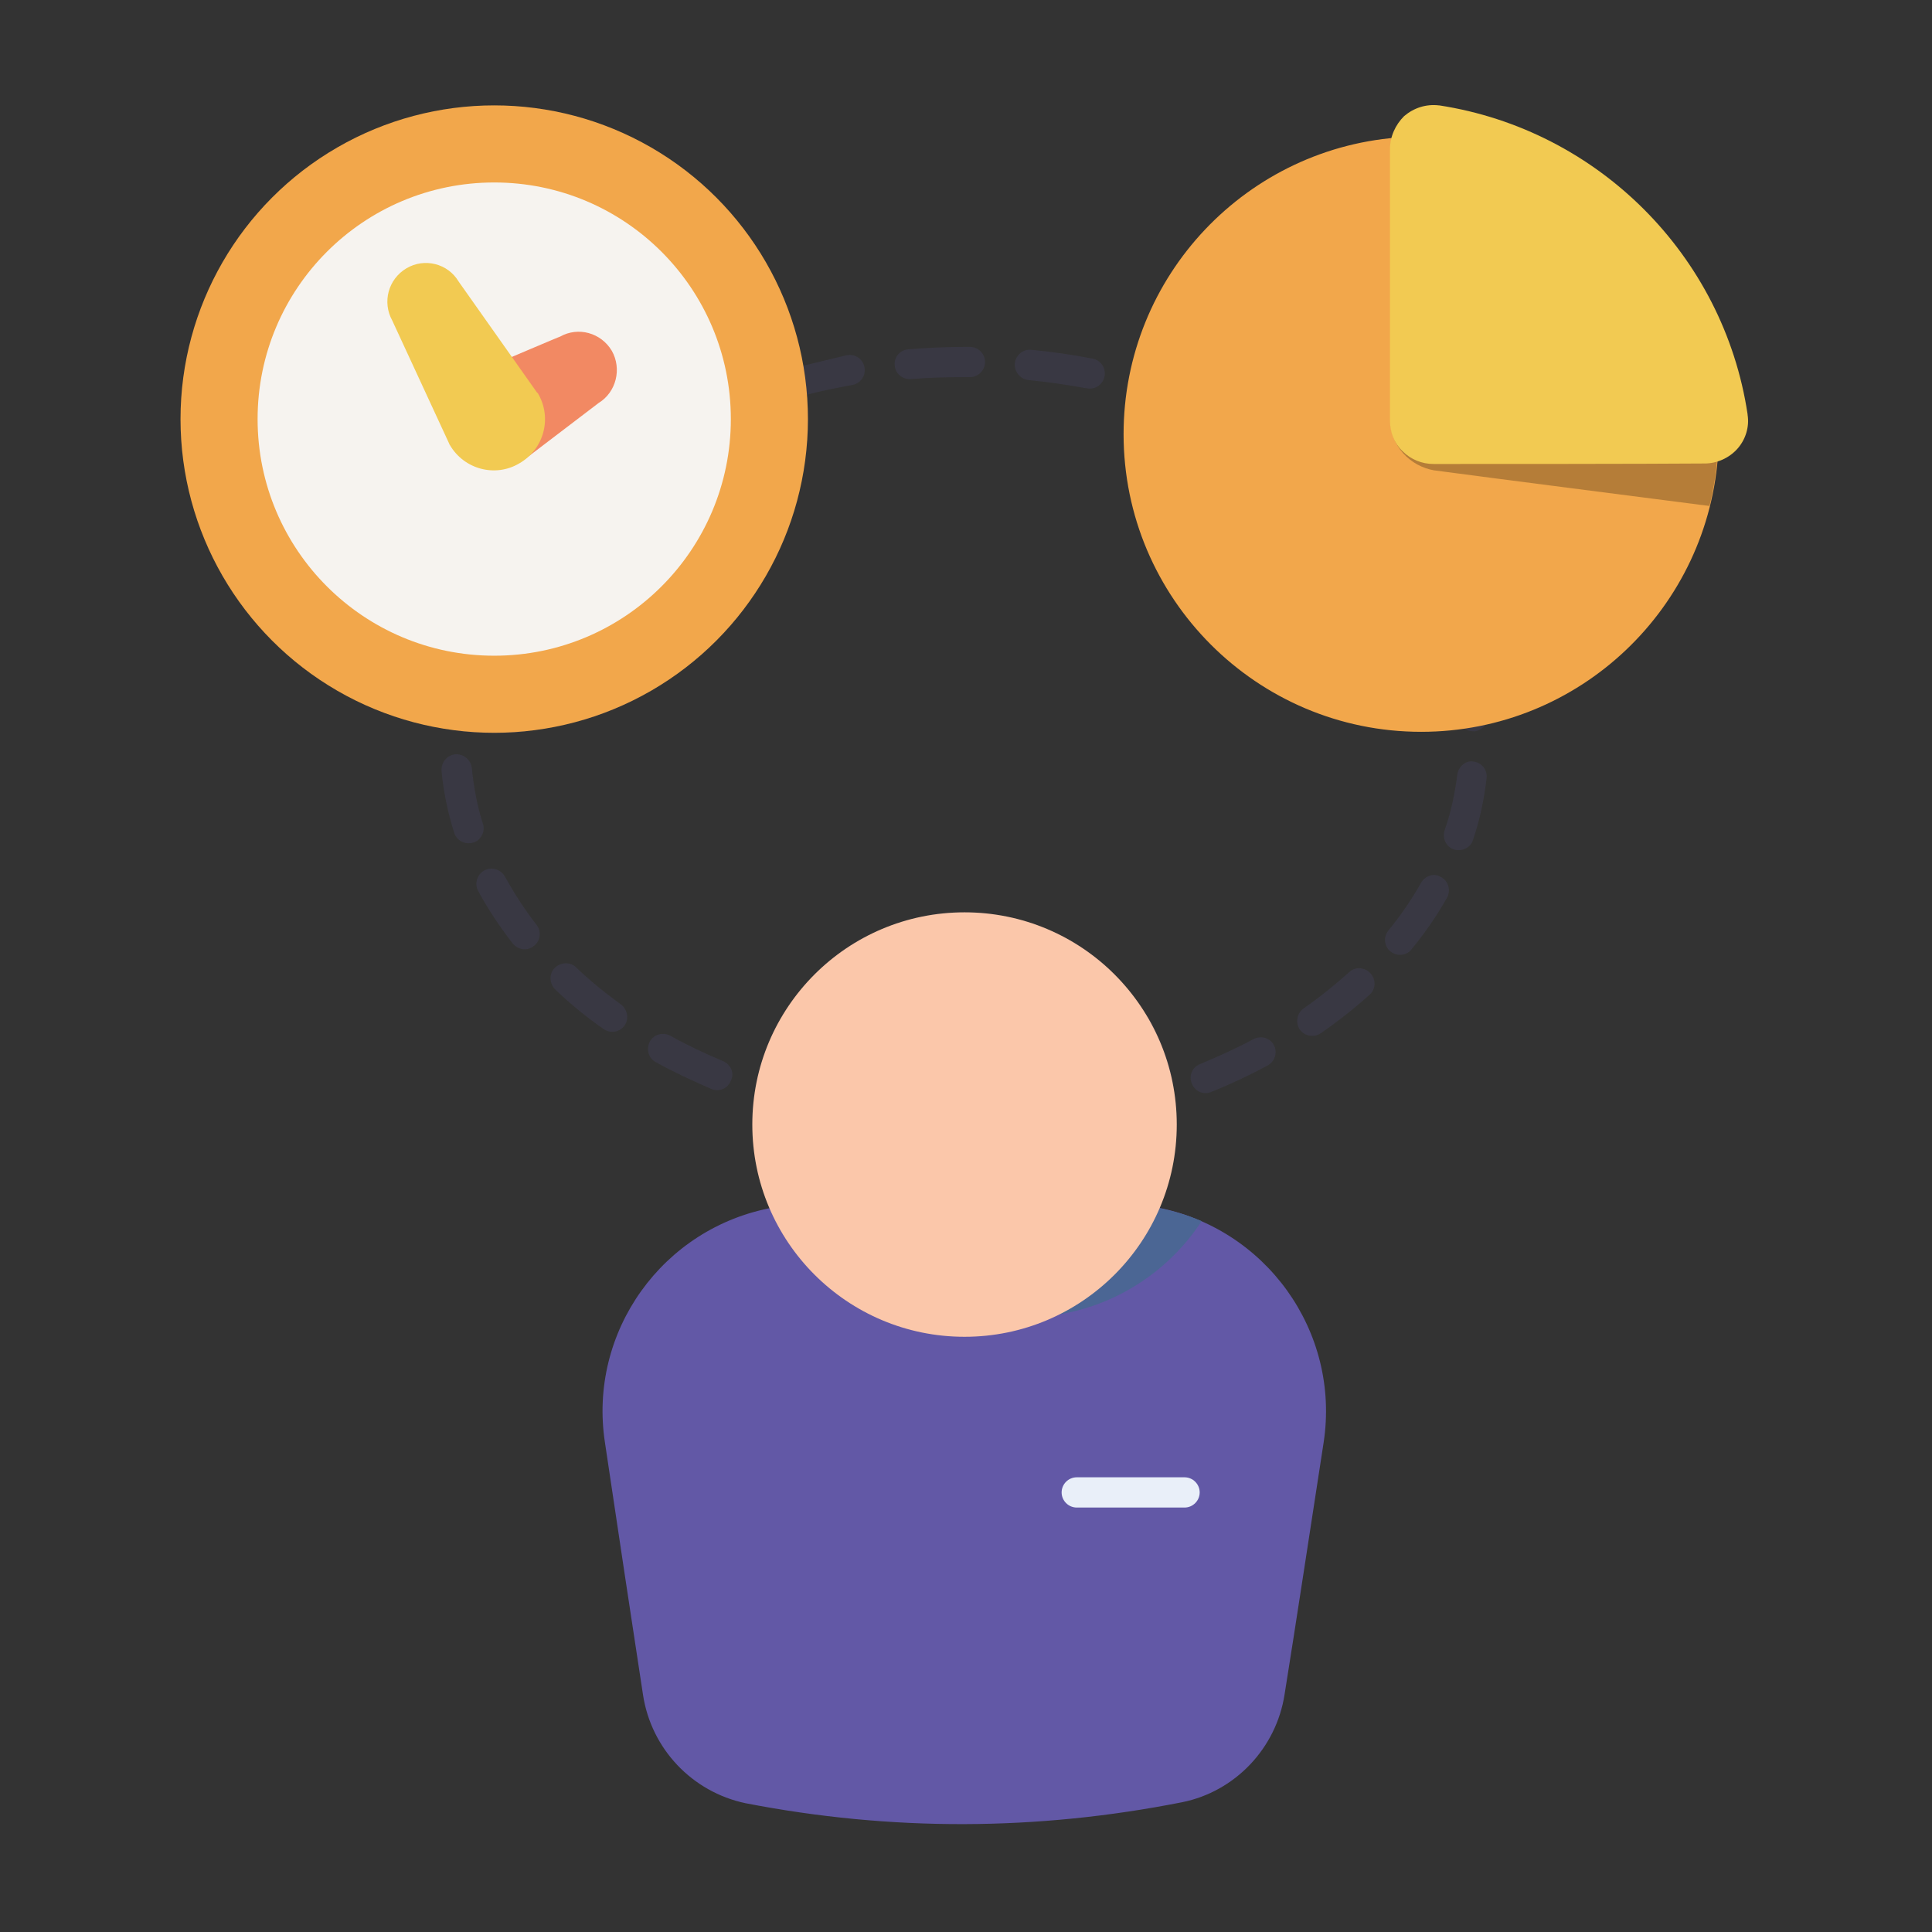 <?xml version="1.0" encoding="utf-8"?>
<!-- Generator: Adobe Illustrator 26.0.2, SVG Export Plug-In . SVG Version: 6.00 Build 0)  -->
<svg version="1.1" id="Layer_1" xmlns:serif="http://www.serif.com/"
	 xmlns="http://www.w3.org/2000/svg" xmlns:xlink="http://www.w3.org/1999/xlink" x="0px" y="0px" viewBox="0 0 396 396"
	 style="enable-background:new 0 0 396 396;" xml:space="preserve">
<rect x="0" y="0" width="396" height="396" fill="#333333" stroke="none"/>
<style type="text/css">
	.st0{opacity:0.15;fill-rule:evenodd;clip-rule:evenodd;fill:#6258A6;enable-background:new    ;}
	.st1{fill-rule:evenodd;clip-rule:evenodd;fill:#6258A6;}
	.st2{fill-rule:evenodd;clip-rule:evenodd;fill:#4B6694;}
	.st3{fill-rule:evenodd;clip-rule:evenodd;fill:#FBC7AA;}
	.st4{fill-rule:evenodd;clip-rule:evenodd;fill:#F2A74B;}
	.st5{opacity:0.25;fill-rule:evenodd;clip-rule:evenodd;enable-background:new    ;}
	.st6{fill-rule:evenodd;clip-rule:evenodd;fill:#E9EFF9;}
	.st7{fill-rule:evenodd;clip-rule:evenodd;fill:#F2CA52;}
	.st8{fill-rule:evenodd;clip-rule:evenodd;fill:#F6F3EF;}
	.st9{fill-rule:evenodd;clip-rule:evenodd;fill:#F28963;}
</style>
<path class="st0" d="M159.2,210.2c-2,3.9-3.5,8.1-4.3,12.5c-0.3,1.7,0.8,3.3,2.5,3.6s3.3-0.8,3.6-2.5c0.7-3.8,2-7.4,3.7-10.7
	c0.8-1.5,0.2-3.4-1.3-4.2S160,208.7,159.2,210.2z M240.3,221.3c-0.9-4.4-2.6-8.6-4.7-12.4c-0.8-1.5-2.7-2-4.2-1.2s-2,2.7-1.2,4.2
	c1.9,3.3,3.2,6.8,4.1,10.6c0.4,1.7,2,2.7,3.7,2.4C239.6,224.7,240.6,223,240.3,221.3L240.3,221.3z M256.9,213
	c-3.5,1.9-7.1,3.5-10.9,5.1c-1.6,0.6-2.4,2.4-1.7,4c0.6,1.6,2.4,2.4,4,1.7c4-1.6,7.8-3.4,11.5-5.4c1.5-0.8,2.1-2.7,1.3-4.2
	C260.3,212.7,258.4,212.2,256.9,213L256.9,213z M148.2,217.5c-3.8-1.6-7.4-3.3-10.8-5.2c-1.5-0.8-3.4-0.3-4.2,1.2s-0.3,3.4,1.2,4.2
	c3.6,2,7.5,3.8,11.4,5.5c1.6,0.7,3.4-0.1,4-1.7C150.6,220,149.8,218.2,148.2,217.5L148.2,217.5z M276.5,199.3
	c-2.9,2.6-6,5.1-9.3,7.4c-1.4,1-1.7,2.9-0.8,4.3c1,1.4,2.9,1.7,4.3,0.8c3.6-2.5,6.9-5.1,10-7.9c1.3-1.1,1.4-3.1,0.2-4.4
	C279.7,198.2,277.7,198.1,276.5,199.3L276.5,199.3z M127.3,205.9c-3.3-2.4-6.4-4.9-9.2-7.6c-1.2-1.2-3.2-1.1-4.4,0.1
	c-1.2,1.2-1.1,3.2,0.1,4.4c3,2.9,6.3,5.6,9.9,8.1c1.4,1,3.3,0.7,4.3-0.7C129,208.9,128.6,206.9,127.3,205.9z M177.8,191.8
	c-4,2-7.6,4.7-10.7,7.8c-1.2,1.2-1.2,3.2,0,4.4s3.2,1.2,4.4,0c2.7-2.7,5.8-4.9,9.2-6.7c1.5-0.8,2.1-2.6,1.3-4.2
	C181.2,191.6,179.3,191,177.8,191.8L177.8,191.8z M227.3,198.6c-3.2-3-6.9-5.5-11-7.4c-1.5-0.7-3.4-0.1-4.1,1.5
	c-0.7,1.5-0.1,3.4,1.5,4.1c3.5,1.6,6.6,3.8,9.4,6.4c1.3,1.2,3.2,1.1,4.4-0.2C228.6,201.7,228.6,199.7,227.3,198.6z M291.3,180.9
	c-1.9,3.4-4.1,6.6-6.7,9.8c-1.1,1.3-0.9,3.3,0.4,4.3c1.3,1.1,3.3,0.9,4.3-0.4c2.8-3.4,5.2-6.9,7.3-10.6c0.8-1.5,0.3-3.4-1.2-4.2
	C294.1,178.9,292.2,179.4,291.3,180.9L291.3,180.9z M110,189.6c-2.5-3.2-4.6-6.5-6.5-9.9c-0.8-1.5-2.7-2.1-4.2-1.3s-2.1,2.7-1.3,4.2
	c2,3.7,4.4,7.3,7.1,10.8c1.1,1.3,3,1.6,4.3,0.5C110.8,192.9,111,190.9,110,189.6L110,189.6z M203.6,187.4c-1.9-0.3-3.9-0.4-5.9-0.4
	c-2.5,0-4.9,0.2-7.3,0.6c-1.7,0.3-2.8,1.9-2.5,3.6c0.3,1.7,1.9,2.8,3.6,2.5c2-0.3,4.1-0.5,6.3-0.5c1.7,0,3.4,0.1,5.1,0.3
	c1.7,0.2,3.2-1,3.5-2.6C206.5,189.2,205.3,187.6,203.6,187.4L203.6,187.4z M298.7,158.8c-0.5,3.9-1.3,7.7-2.6,11.4
	c-0.5,1.6,0.3,3.4,1.9,3.9c1.6,0.5,3.4-0.3,3.9-1.9c1.4-4.1,2.3-8.3,2.8-12.7c0.2-1.7-1-3.2-2.7-3.4
	C300.5,155.8,298.9,157.1,298.7,158.8L298.7,158.8z M99,168.9c-1.2-3.7-1.9-7.6-2.3-11.5c-0.2-1.7-1.7-2.9-3.4-2.8
	c-1.7,0.2-2.9,1.7-2.8,3.4c0.4,4.3,1.3,8.6,2.6,12.7c0.5,1.6,2.2,2.5,3.9,2C98.5,172.3,99.5,170.5,99,168.9z M94.5,149.9
	c2.2,0.2,4.5,0.4,6.7,0.4c2.1,0,4.2-0.1,6.2-0.3c1.7-0.2,2.9-1.7,2.8-3.4c-0.2-1.7-1.7-2.9-3.4-2.8c-1.9,0.2-3.7,0.3-5.6,0.3
	c-2.1,0-4.1-0.1-6.1-0.3c-1.7-0.2-3.2,1.1-3.4,2.8C91.6,148.2,92.8,149.7,94.5,149.9L94.5,149.9z M300,149.2
	c0.6,0.5,1.4,0.7,2.2,0.7c1.7-0.2,3-1.7,2.8-3.4c0-0.4-0.1-0.7-0.1-1.1c-0.1-0.9-0.5-1.6-1.2-2.1s-1.6-0.7-2.4-0.6
	c-3.2,0.6-6.6,0.9-10,0.9c-0.2,0-0.5,0-0.7,0c-1.7,0-3.1,1.3-3.1,3.1c0,1.7,1.3,3.1,3.1,3.1c0.3,0,0.5,0,0.8,0
	C294.3,149.8,297.2,149.6,300,149.2z M265.3,144c3.9,1.8,8,3.3,12.3,4.3c1.7,0.4,3.3-0.7,3.7-2.3c0.4-1.7-0.7-3.3-2.3-3.7
	c-3.8-0.9-7.5-2.2-11-3.8c-1.5-0.7-3.4-0.1-4.1,1.5C263.1,141.5,263.8,143.3,265.3,144z M120.2,147.4c4.2-1.3,8.2-3,11.9-5.1
	c1.5-0.8,2-2.7,1.2-4.2s-2.7-2-4.2-1.2c-3.4,1.9-7,3.4-10.8,4.6c-1.6,0.5-2.5,2.2-2,3.9C116.8,147,118.6,147.9,120.2,147.4
	L120.2,147.4z M244.8,128.3c2.8,3.3,6,6.3,9.4,9c1.4,1,3.3,0.8,4.3-0.6c1-1.4,0.8-3.3-0.6-4.3c-3.1-2.4-5.9-5.1-8.5-8
	c-1.1-1.3-3.1-1.5-4.4-0.4C243.9,125.1,243.7,127,244.8,128.3L244.8,128.3z M142.8,135c3.3-2.8,6.3-5.9,9-9.3
	c1.1-1.3,0.8-3.3-0.5-4.3c-1.3-1.1-3.3-0.8-4.3,0.5c-2.4,3.1-5.2,5.9-8.1,8.4c-1.3,1.1-1.5,3.1-0.4,4.4
	C139.6,136,141.5,136.1,142.8,135L142.8,135z M232.6,105.5c1.2,4.2,2.8,8.3,4.9,12.1c0.8,1.5,2.7,2.1,4.2,1.3
	c1.5-0.8,2.1-2.7,1.3-4.2c-1.8-3.4-3.3-7-4.4-10.8c-0.5-1.6-2.2-2.6-3.8-2.1C233.1,102.2,232.2,103.9,232.6,105.5z M158.8,114.7
	c1.9-3.8,3.5-7.9,4.6-12.1c0.4-1.6-0.5-3.3-2.2-3.8c-1.6-0.4-3.3,0.5-3.8,2.2c-1,3.8-2.4,7.5-4.2,10.9c-0.8,1.5-0.1,3.4,1.4,4.1
	C156.2,116.9,158,116.3,158.8,114.7L158.8,114.7z M231,79.7c-0.4,3-0.7,6-0.7,9.1c0,1.3,0,2.6,0.1,3.9c0.1,1.7,1.6,3,3.3,2.9
	s3-1.6,2.9-3.3c-0.1-1.1-0.1-2.3-0.1-3.5c0-2.8,0.2-5.5,0.6-8.2c0.3-1.7-0.9-3.3-2.6-3.5C232.8,76.9,231.3,78,231,79.7L231,79.7z
	 M161.3,75.8c-0.2,0.1-0.4,0.1-0.6,0.2l-0.1,0.1c-0.3,0.2-0.6,0.5-0.9,0.8l0,0l-0.1,0.1l-0.1,0.1l-0.1,0.1l0,0
	c-0.2,0.3-0.3,0.7-0.4,1.1v0.1c0,0.2,0,0.4,0,0.6c0.3,2.2,0.4,4.5,0.4,6.7c0,1.2,0,2.4-0.1,3.5c-0.1,1.7,1.2,3.2,2.9,3.3
	c1.7,0.1,3.2-1.2,3.3-2.9c0.1-1.3,0.1-2.6,0.1-3.9c0-1.6-0.1-3.2-0.2-4.8c3-0.8,6.1-1.4,9.3-2c1.7-0.3,2.8-1.9,2.5-3.6
	s-1.9-2.8-3.6-2.5C169.4,73.8,165.3,74.8,161.3,75.8L161.3,75.8z M210.8,77.9c4.1,0.4,8.1,1,12,1.7c1.7,0.3,3.3-0.8,3.6-2.5
	s-0.8-3.3-2.5-3.6c-4.1-0.8-8.3-1.4-12.5-1.8c-1.7-0.2-3.2,1.1-3.4,2.8C207.9,76.2,209.1,77.7,210.8,77.9z M186.7,77.7
	c3.6-0.3,7.3-0.4,11.1-0.4c0.3,0,0.7,0,1,0c1.7,0,3.1-1.4,3.1-3.1s-1.4-3.1-3.1-3.1c-0.3,0-0.7,0-1,0c-3.9,0-7.8,0.2-11.6,0.5
	c-1.7,0.1-3,1.6-2.8,3.3C183.5,76.6,185,77.8,186.7,77.7L186.7,77.7z"/>
<path class="st1" d="M233.7,246.8c-1.3-0.2-2.6,0.4-3.2,1.6c-6.3,11.6-18.7,19.5-32.8,19.5s-26.4-7.8-32.8-19.4
	c-0.6-1.2-1.9-1.8-3.2-1.6c-1.1,0.2-2.1,0.4-3.2,0.6c-22.7,4.1-38,25.5-34.5,48.2c2.6,17.5,5.7,38,7.8,51.7
	c1.7,11.1,10.1,19.9,21,22.2l0,0c29.9,5.8,59.7,5.7,89.5-0.2l0,0c10.9-2.2,19.3-11.1,21-22.1c2.2-13.7,5.3-34.1,8-51.6
	c3.5-22.8-11.9-44.2-34.6-48.3C235.8,247.2,234.8,247,233.7,246.8L233.7,246.8z"/>
<path class="st2" d="M196.7,267.9c4.2,1.3,8.6,2.1,13.2,2.1c15.2,0,28.6-7.8,36.4-19.7c-3-1.3-6.1-2.2-9.4-2.8
	c-1-0.2-2.1-0.4-3.2-0.6c-1.3-0.2-2.6,0.4-3.2,1.6c-6.3,11.6-18.7,19.5-32.8,19.5C197.4,267.9,197,267.9,196.7,267.9L196.7,267.9z"
	/>
<circle class="st3" cx="197.7" cy="230.5" r="43.5"/>
<path class="st4" d="M291.1,31.1c0-0.8-0.3-1.7-1-2.2c-0.6-0.6-1.4-0.9-2.3-0.8c-32.1,1.8-57.5,28.4-57.5,60.9c0,33.6,27.3,61,61,61
	c32.5,0,59.1-25.5,60.9-57.6c0-0.9-0.3-1.7-0.8-2.3c-0.6-0.6-1.4-1-2.3-1C335.7,89,306.4,89,293.9,89c-0.7,0-1.5-0.3-2-0.8
	s-0.8-1.2-0.8-2C291.1,86.2,291.1,31.1,291.1,31.1z"/>
<path class="st5" d="M285.3,28.2c-0.2,0.8-0.3,1.6-0.3,2.4l0,0c0,13.2,0,43,0,55.6c0,2.4,0.9,4.8,2.6,6.7c1.7,1.9,4,3.1,6.3,3.5
	c12.7,1.7,42.5,5.5,55.6,7.2c0.3,0,0.6,0.1,0.9,0.1c0.9-3.7,1.5-7.5,1.7-11.4c0-0.9-0.3-1.7-0.8-2.3c-0.6-0.6-1.4-1-2.3-1
	c-13.3,0-42.6,0-55.1,0c-0.7,0-1.5-0.3-2-0.8s-0.8-1.2-0.8-2V31.1c0-0.8-0.3-1.7-1-2.2c-0.6-0.6-1.4-0.9-2.3-0.8
	C287,28,286.1,28.1,285.3,28.2z"/>
<path class="st6" d="M220.7,309h22.1c1.7,0,3.1-1.4,3.1-3.1s-1.4-3.1-3.1-3.1h-22.1c-1.7,0-3.1,1.4-3.1,3.1
	C217.6,307.6,219,309,220.7,309z"/>
<path class="st7" d="M284.9,30.6c0,13.2,0,43,0,55.6c0,2.4,0.9,4.7,2.6,6.3c1.7,1.7,4,2.6,6.3,2.6c12.7,0,42.5,0,55.6-0.1
	c2.5,0,5-1.1,6.7-3s2.5-4.5,2.1-7c0,0,0,0,0-0.1c-4.9-32.6-30.7-58.3-63.2-63.3h-0.1c-2.6-0.3-5.1,0.5-7.1,2.2
	C286,25.6,284.9,28,284.9,30.6L284.9,30.6L284.9,30.6z"/>
<circle class="st4" cx="101.3" cy="85.9" r="64.3"/>
<circle class="st8" cx="101.3" cy="85.9" r="48.5"/>
<path class="st9" d="M102.7,74.1c-0.9,0.4-1.5,1.1-1.8,2s-0.1,1.9,0.4,2.6l3.7,5.2c0.9,1.7,0.5,3.9-0.9,5.1c-1.2,1.1-1.3,3-0.3,4.3
	c1.1,1.3,2.9,1.5,4.2,0.5l14.7-11.2c3.6-2.2,4.8-7,2.7-10.7c-2.2-3.7-6.9-5-10.6-2.9C114.9,68.9,102.7,74.1,102.7,74.1L102.7,74.1z"
	/>
<path class="st7" d="M110.3,80.7c0-0.1-0.1-0.2-0.2-0.2L94,57.7c-2.2-3.7-7-4.9-10.7-2.7s-5,6.9-2.9,10.7L92.1,91
	c0,0.1,0.1,0.2,0.1,0.2c2.9,5,9.3,6.7,14.2,3.8C111.5,92.1,113.2,85.7,110.3,80.7L110.3,80.7z"/>
</svg>
